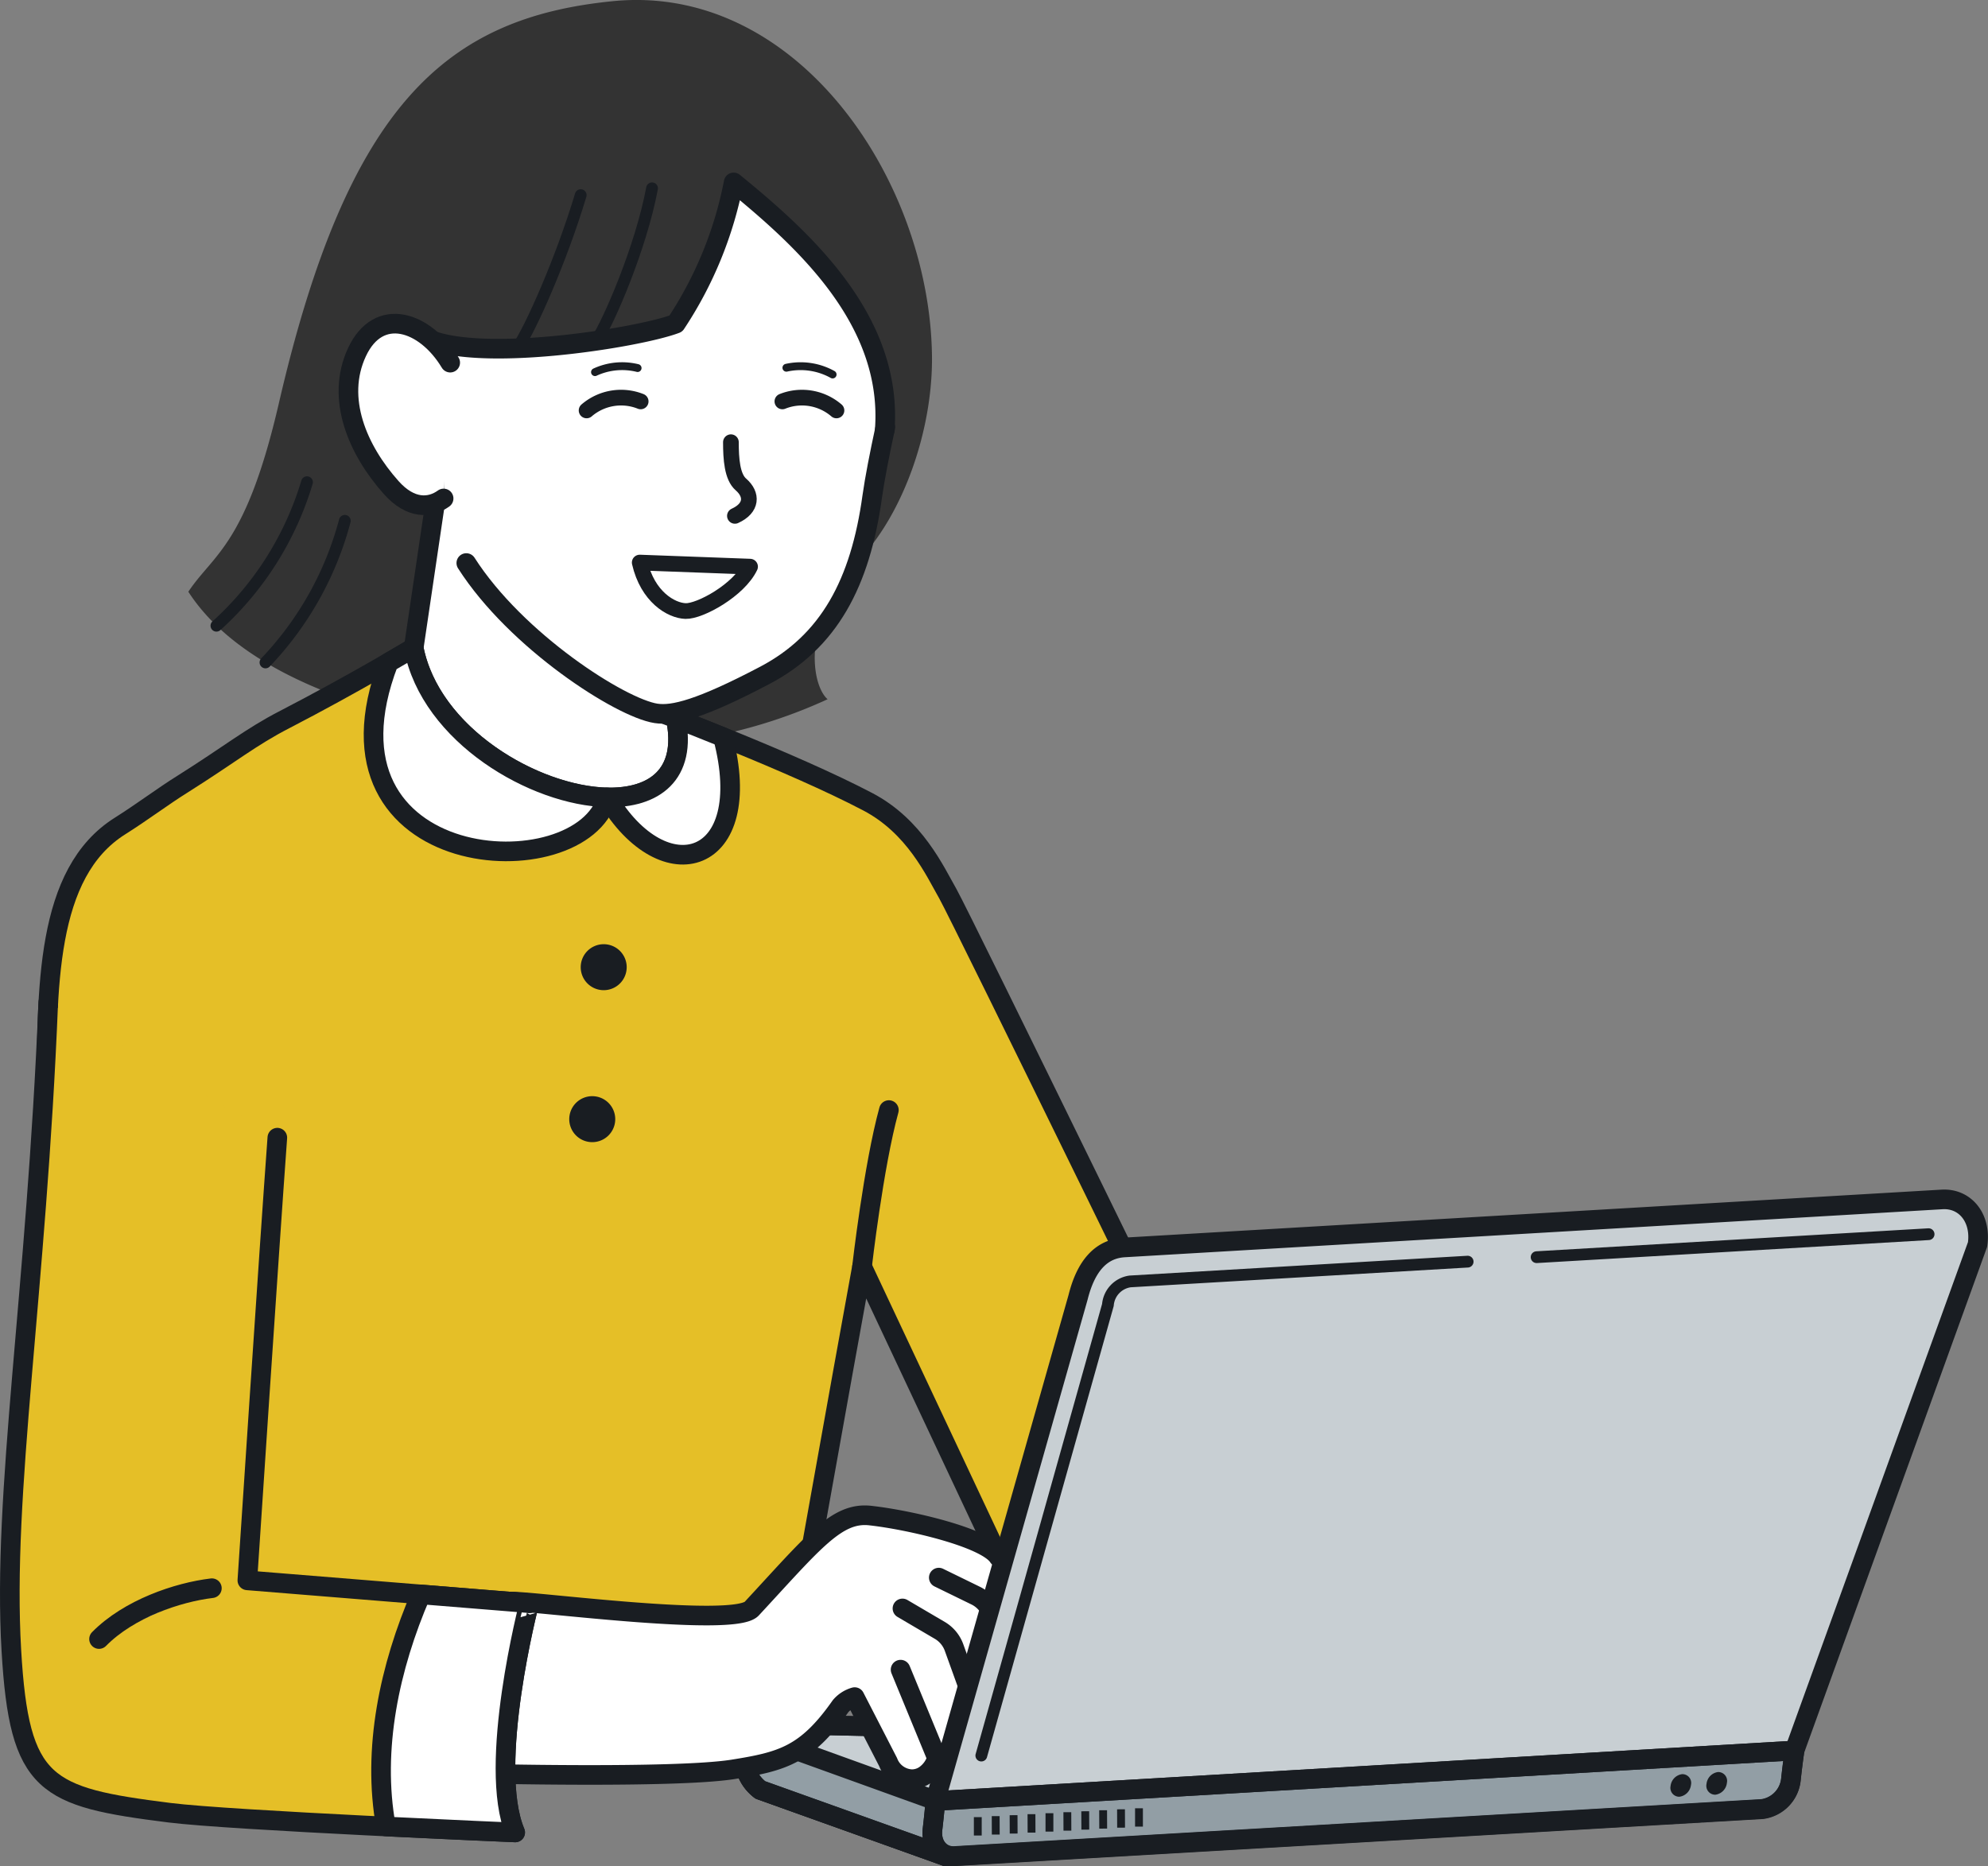 <svg xmlns="http://www.w3.org/2000/svg" viewBox="0 0 253.33 237.85"><rect x="0" y="0" width="253.33" height="237.85" fill="#808080" stroke="none"/><defs><style>.cls-1,.cls-8{fill:#c8cfd3;}.cls-1,.cls-10,.cls-12,.cls-13,.cls-14,.cls-15,.cls-16,.cls-2,.cls-3,.cls-7,.cls-9{stroke:#191d22;}.cls-1,.cls-10,.cls-13,.cls-14,.cls-15,.cls-16,.cls-2,.cls-3,.cls-7{stroke-linecap:round;}.cls-1,.cls-10,.cls-12,.cls-13,.cls-14,.cls-15,.cls-16,.cls-2,.cls-3,.cls-7{stroke-linejoin:round;}.cls-1,.cls-16,.cls-2,.cls-3,.cls-7,.cls-9{stroke-width:2.5px;}.cls-2,.cls-9{fill:#929ea5;}.cls-10,.cls-12,.cls-13,.cls-14,.cls-15,.cls-3{fill:none;}.cls-4{fill:#333;}.cls-5,.cls-7{fill:#fff;}.cls-16,.cls-6{fill:#e5bf27;}.cls-9{stroke-miterlimit:10;}.cls-10{stroke-width:1.5px;}.cls-11{fill:#191d22;}.cls-13{stroke-width:2px;}.cls-15{stroke-width:1.5px;}</style></defs><g id="レイヤー_2" data-name="レイヤー 2"><g id="レイヤー_1-2" data-name="レイヤー 1"><path class="cls-1" d="M120.54,236.6l-23.66-8.47a5.19,5.19,0,0,1-2.06-4.37v-4.1l41.25.93Z"/><path class="cls-2" d="M126,232l-5.44,4.6-23.66-8.47a5.19,5.19,0,0,1-2.06-4.37v-3.07l24.53,8.85Z"/><path class="cls-3" d="M120.54,236.6l-23.66-8.47a5.19,5.19,0,0,1-2.06-4.37v-4.1l41.25.93Z"/><path class="cls-4" d="M74.55,94.93C57.41,93.71,32.82,89.05,24,75.42c3.22-4.84,7.34-5.91,11.53-24C44.36,13.19,56.93,2.26,78.08.15c23.36-2.33,40.32,22.58,40.68,45.07.15,9.46-3.61,20.27-9.41,26.27-7.25,7.53-6,15.79-3.89,17.63A64.65,64.65,0,0,1,74.55,94.93Z"/><path class="cls-5" d="M109.85,161.42c-2.9,15.85-7.23,40.29-11.29,62.81H10.21S6,173.14,5.94,140.76c0-14.93-2-27.3,9.35-35.48,2.72-2,5.39-3.73,8-5.36,6-3.78,8.68-6,13-8.22,8.83-4.57,16.43-9.14,16.43-9.14L55.9,61.05c.24.27,28.44,1.08,28.44,1.08V90.89s16.63,6.25,26.23,11.29c6,3.14,8.58,8.87,10.22,11.74s35.63,72.58,35.63,72.58.65,31.27-.33,37.73h-31l2.23-25.64Z"/><path class="cls-6" d="M86.12,91.57c4.54,1.75,16.75,6.56,24.45,10.61,6,3.14,8.58,8.87,10.22,11.74s35.63,72.58,35.63,72.58.65,31.27-.33,37.73h-31l2.23-25.64-17.49-37.17c-2.9,15.85-7.23,40.29-11.29,62.81H10.21S6,173.14,5.94,140.76c0-14.93-2-27.3,9.35-35.48,2.72-2,5.39-3.73,8-5.36,6-3.78,8.68-6,13-8.22,8.83-4.57,16.43-9.14,16.43-9.14C56.21,100.87,89.85,110,86.12,91.57Z"/><path class="cls-7" d="M52.71,82.56c3.5,18.31,37.14,27.42,33.41,9"/><path class="cls-3" d="M109.85,161.42c-2.9,15.85-7.23,40.29-11.29,62.81H10.21S6,173.14,5.94,140.76c0-14.93-.15-29.5,9.35-35.48,2.83-1.78,5.39-3.73,8-5.36,6-3.78,8.68-6,13-8.22,8.83-4.57,16.43-9.14,16.43-9.14L55.9,61.05c.24.27,28.44,1.08,28.44,1.08V90.89s16.63,6.25,26.23,11.29c6,3.14,8.58,8.87,10.22,11.74s35.63,72.58,35.63,72.58.65,31.27-.33,37.73h-31l2.23-25.64Z"/><path class="cls-3" d="M109.85,161.42s1.46-12.81,3.42-19.94"/><path class="cls-7" d="M127.34,198.59c1.06-1.57,7.21-6.44,14.21-8.31"/><path class="cls-7" d="M93.35,225.52c6.27-1,9.36-1.79,13.76-8.06a3.69,3.69,0,0,1,1.8-1.16l4.26,8.28a3.37,3.37,0,0,0,3,2.18,2.92,2.92,0,0,0,1.68-.51,4,4,0,0,0,1.56-2.23l0,.06a3.51,3.51,0,0,0,3.26,2.76,3.6,3.6,0,0,0,1-.14,3.79,3.79,0,0,0,2.44-4.27,3.21,3.21,0,0,0,2.49.79,3.53,3.53,0,0,0,.87-.24,3.89,3.89,0,0,0,2-4.86l-2.71-7.35,7,8.06a3.2,3.2,0,0,0,2.82,1.1,3.3,3.3,0,0,0,2-1.05,4,4,0,0,0,0-5.32l-9.78-11.21a11.22,11.22,0,0,0-1.41-1.57l-2-2.19a1,1,0,0,0-.15-.14c-1.53-2.45-11.29-4.73-16.37-5.29-4.26-.46-7.21,3.38-15.08,11.87-2.3,2.48-28.81-1.12-30.68-.89,0,0-4.1,1.5-5.25,9.56s.48,12.34.48,12.34S85.82,226.69,93.35,225.52Z"/><path class="cls-3" d="M128.66,210.77l-2.32-5.29a4.17,4.17,0,0,0-2-2.11l-4.71-2.3"/><path class="cls-3" d="M126.06,222.43,121.58,210a4.19,4.19,0,0,0-1.78-2.18L115,205"/><line class="cls-3" x1="119.38" y1="224.02" x2="114.76" y2="212.8"/><path class="cls-8" d="M224.56,230.55l-102.89,6c-1.8.11-3.07-1.42-2.84-3.42.12-1,.29-2.59.36-3.63l18.19-64.16c1-4,2.93-6.18,5.9-6.35l104.2-6.12c3-.17,5,2.44,4.52,5.74l-23.31,64.46c-.16,1-.36,2.63-.47,3.65A4.25,4.25,0,0,1,224.56,230.55Z"/><path class="cls-9" d="M228.68,223.11h-.05l-109.44,6.43c-.07,1-.24,2.62-.36,3.63-.23,2,1,3.53,2.84,3.42l102.89-6a4.25,4.25,0,0,0,3.66-3.79C228.33,225.75,228.52,224.16,228.68,223.11Z"/><line class="cls-10" x1="195.81" y1="160.23" x2="245.76" y2="157.3"/><path class="cls-10" d="M125.05,223.75l16.13-57.43a3.29,3.29,0,0,1,2.84-3l43-2.52"/><path class="cls-3" d="M224.56,230.55l-102.89,6c-1.8.11-3.07-1.42-2.84-3.42.12-1,.29-2.59.36-3.63l18.19-64.16c1-4,2.93-6.18,5.9-6.35l104.2-6.12c3-.17,5,2.44,4.52,5.74l-23.31,64.46c-.16,1-.36,2.63-.47,3.65A4.25,4.25,0,0,1,224.56,230.55Z"/><line class="cls-3" x1="119.19" y1="229.54" x2="228.63" y2="223.11"/><path class="cls-11" d="M220.06,227.22a1.13,1.13,0,0,0-1.14-1.37,1.7,1.7,0,0,0-1.46,1.52,1.13,1.13,0,0,0,1.13,1.37A1.7,1.7,0,0,0,220.06,227.22Z"/><path class="cls-11" d="M215.48,227.49a1.12,1.12,0,0,0-1.13-1.37,1.7,1.7,0,0,0-1.47,1.52A1.13,1.13,0,0,0,214,229,1.71,1.71,0,0,0,215.48,227.49Z"/><line class="cls-12" x1="124.6" y1="231.6" x2="124.6" y2="233.94"/><line class="cls-12" x1="126.88" y1="231.47" x2="126.89" y2="233.82"/><line class="cls-12" x1="129.16" y1="231.35" x2="129.17" y2="233.69"/><line class="cls-12" x1="131.44" y1="231.22" x2="131.45" y2="233.57"/><line class="cls-12" x1="133.73" y1="231.1" x2="133.73" y2="233.44"/><line class="cls-12" x1="136.01" y1="230.97" x2="136.02" y2="233.32"/><line class="cls-12" x1="138.29" y1="230.85" x2="138.3" y2="233.19"/><line class="cls-12" x1="140.57" y1="230.72" x2="140.58" y2="233.06"/><line class="cls-12" x1="142.85" y1="230.6" x2="142.86" y2="232.94"/><line class="cls-12" x1="145.14" y1="230.47" x2="145.14" y2="232.81"/><path class="cls-5" d="M111.18,26.7c1.8,5,3.89,17.38,1.64,27.76-.75,3.46-1.36,6.6-1.67,8.81-1.52,11.06-5.53,18.51-13.7,22.81s-11.68,5.18-13.86,4.84c-4.83-.74-19-10.86-25.05-21.51-3-5.27-1.72-11.48-1.8-17.65S52.79,22.17,67,14.35,103.5,5.17,111.18,26.7Z"/><path class="cls-13" d="M81.52,71.7c1,4.36,4,6.12,5.84,6.18s6.81-2.68,8.22-5.66Z"/><path class="cls-13" d="M93.14,56.36c0,2.12.15,4.42,1.28,5.39,1.47,1.28,1.43,3-.77,4"/><path class="cls-4" d="M86.12,41.25a49.62,49.62,0,0,0,7.37-18c8.89,7.25,20.72,17.53,19.66,31.57,1.31-8.59,2.4-25.93-6.11-37.41S87.2,4.41,69.49,9.11s-21,26.79-19.32,32.14a8.46,8.46,0,0,1,3.53,1.53C59.94,46.48,81.27,43.1,86.12,41.25Z"/><path class="cls-3" d="M53.7,42.78c6.24,3.7,27.57.32,32.42-1.53a49.62,49.62,0,0,0,7.37-18c8.89,7.25,20.31,17.53,19.25,31.57"/><path class="cls-7" d="M57.37,46.22c-3.19-5.31-9.12-7.26-11.88-1.34s.1,12.49,4.36,17.26c2.47,2.78,4.95,2.65,6.68,1.39"/><path class="cls-3" d="M112.82,54.46c-.75,3.46-1.36,6.6-1.67,8.81-1.52,11.06-5.53,18.51-13.7,22.81s-11.68,5.18-13.86,4.84c-4.5-.69-17.81-9.21-24.17-19.16"/><path class="cls-13" d="M81.64,51.16a6.73,6.73,0,0,0-6.89,1.15"/><path class="cls-14" d="M81.25,46.91a8.24,8.24,0,0,0-5.43.52"/><path class="cls-13" d="M99.7,51.16a6.73,6.73,0,0,1,6.89,1.15"/><path class="cls-14" d="M100.21,46.87a8.38,8.38,0,0,1,5.89.86"/><path class="cls-15" d="M83.09,24C81.66,31.62,77.57,41,76,43.39"/><path class="cls-15" d="M74,24.87c-2.5,8.32-6.36,16.93-8,19.35"/><path class="cls-11" d="M74,123.27A2.93,2.93,0,1,1,77,126.2,2.93,2.93,0,0,1,74,123.27Z"/><path class="cls-11" d="M72.54,142.64a2.93,2.93,0,1,1,2.93,2.93A2.93,2.93,0,0,1,72.54,142.64Z"/><path class="cls-16" d="M35.34,145c-1,13.62-3.82,56.42-3.82,56.42l35.92,2.91S62.05,225,65.65,233.55c0,0-36.29-1.53-44.09-2.52-15.83-2-19.1-3.37-20.11-20.64-1.18-20.11,3.2-45.48,4.7-82.63"/><path class="cls-7" d="M27,202.42c-4.36.52-10.58,2.62-14.38,6.48"/><path class="cls-15" d="M27.58,79.75A40.16,40.16,0,0,0,39.12,61.46"/><path class="cls-15" d="M33.83,84.43A41.55,41.55,0,0,0,43.94,66.38"/><path class="cls-7" d="M49.52,84.43h0c2-1.15,3.19-1.87,3.19-1.87,2.13,11.15,15.43,18.87,24.67,19.07h0C74.19,113.38,39.12,111.59,49.52,84.43Z"/><path class="cls-7" d="M77.38,101.63c5.93.12,10.2-2.86,8.74-10.06,1.4.54,3.53,1.37,6,2.38C96.44,110.35,84.6,113.87,77.38,101.63Z"/><path class="cls-7" d="M49.18,232.79c-1.79-9.87.47-20.33,4.46-29.58l13.8,1.12S62.05,225,65.65,233.55C65.65,233.55,58.12,233.23,49.18,232.79Z"/></g></g></svg>